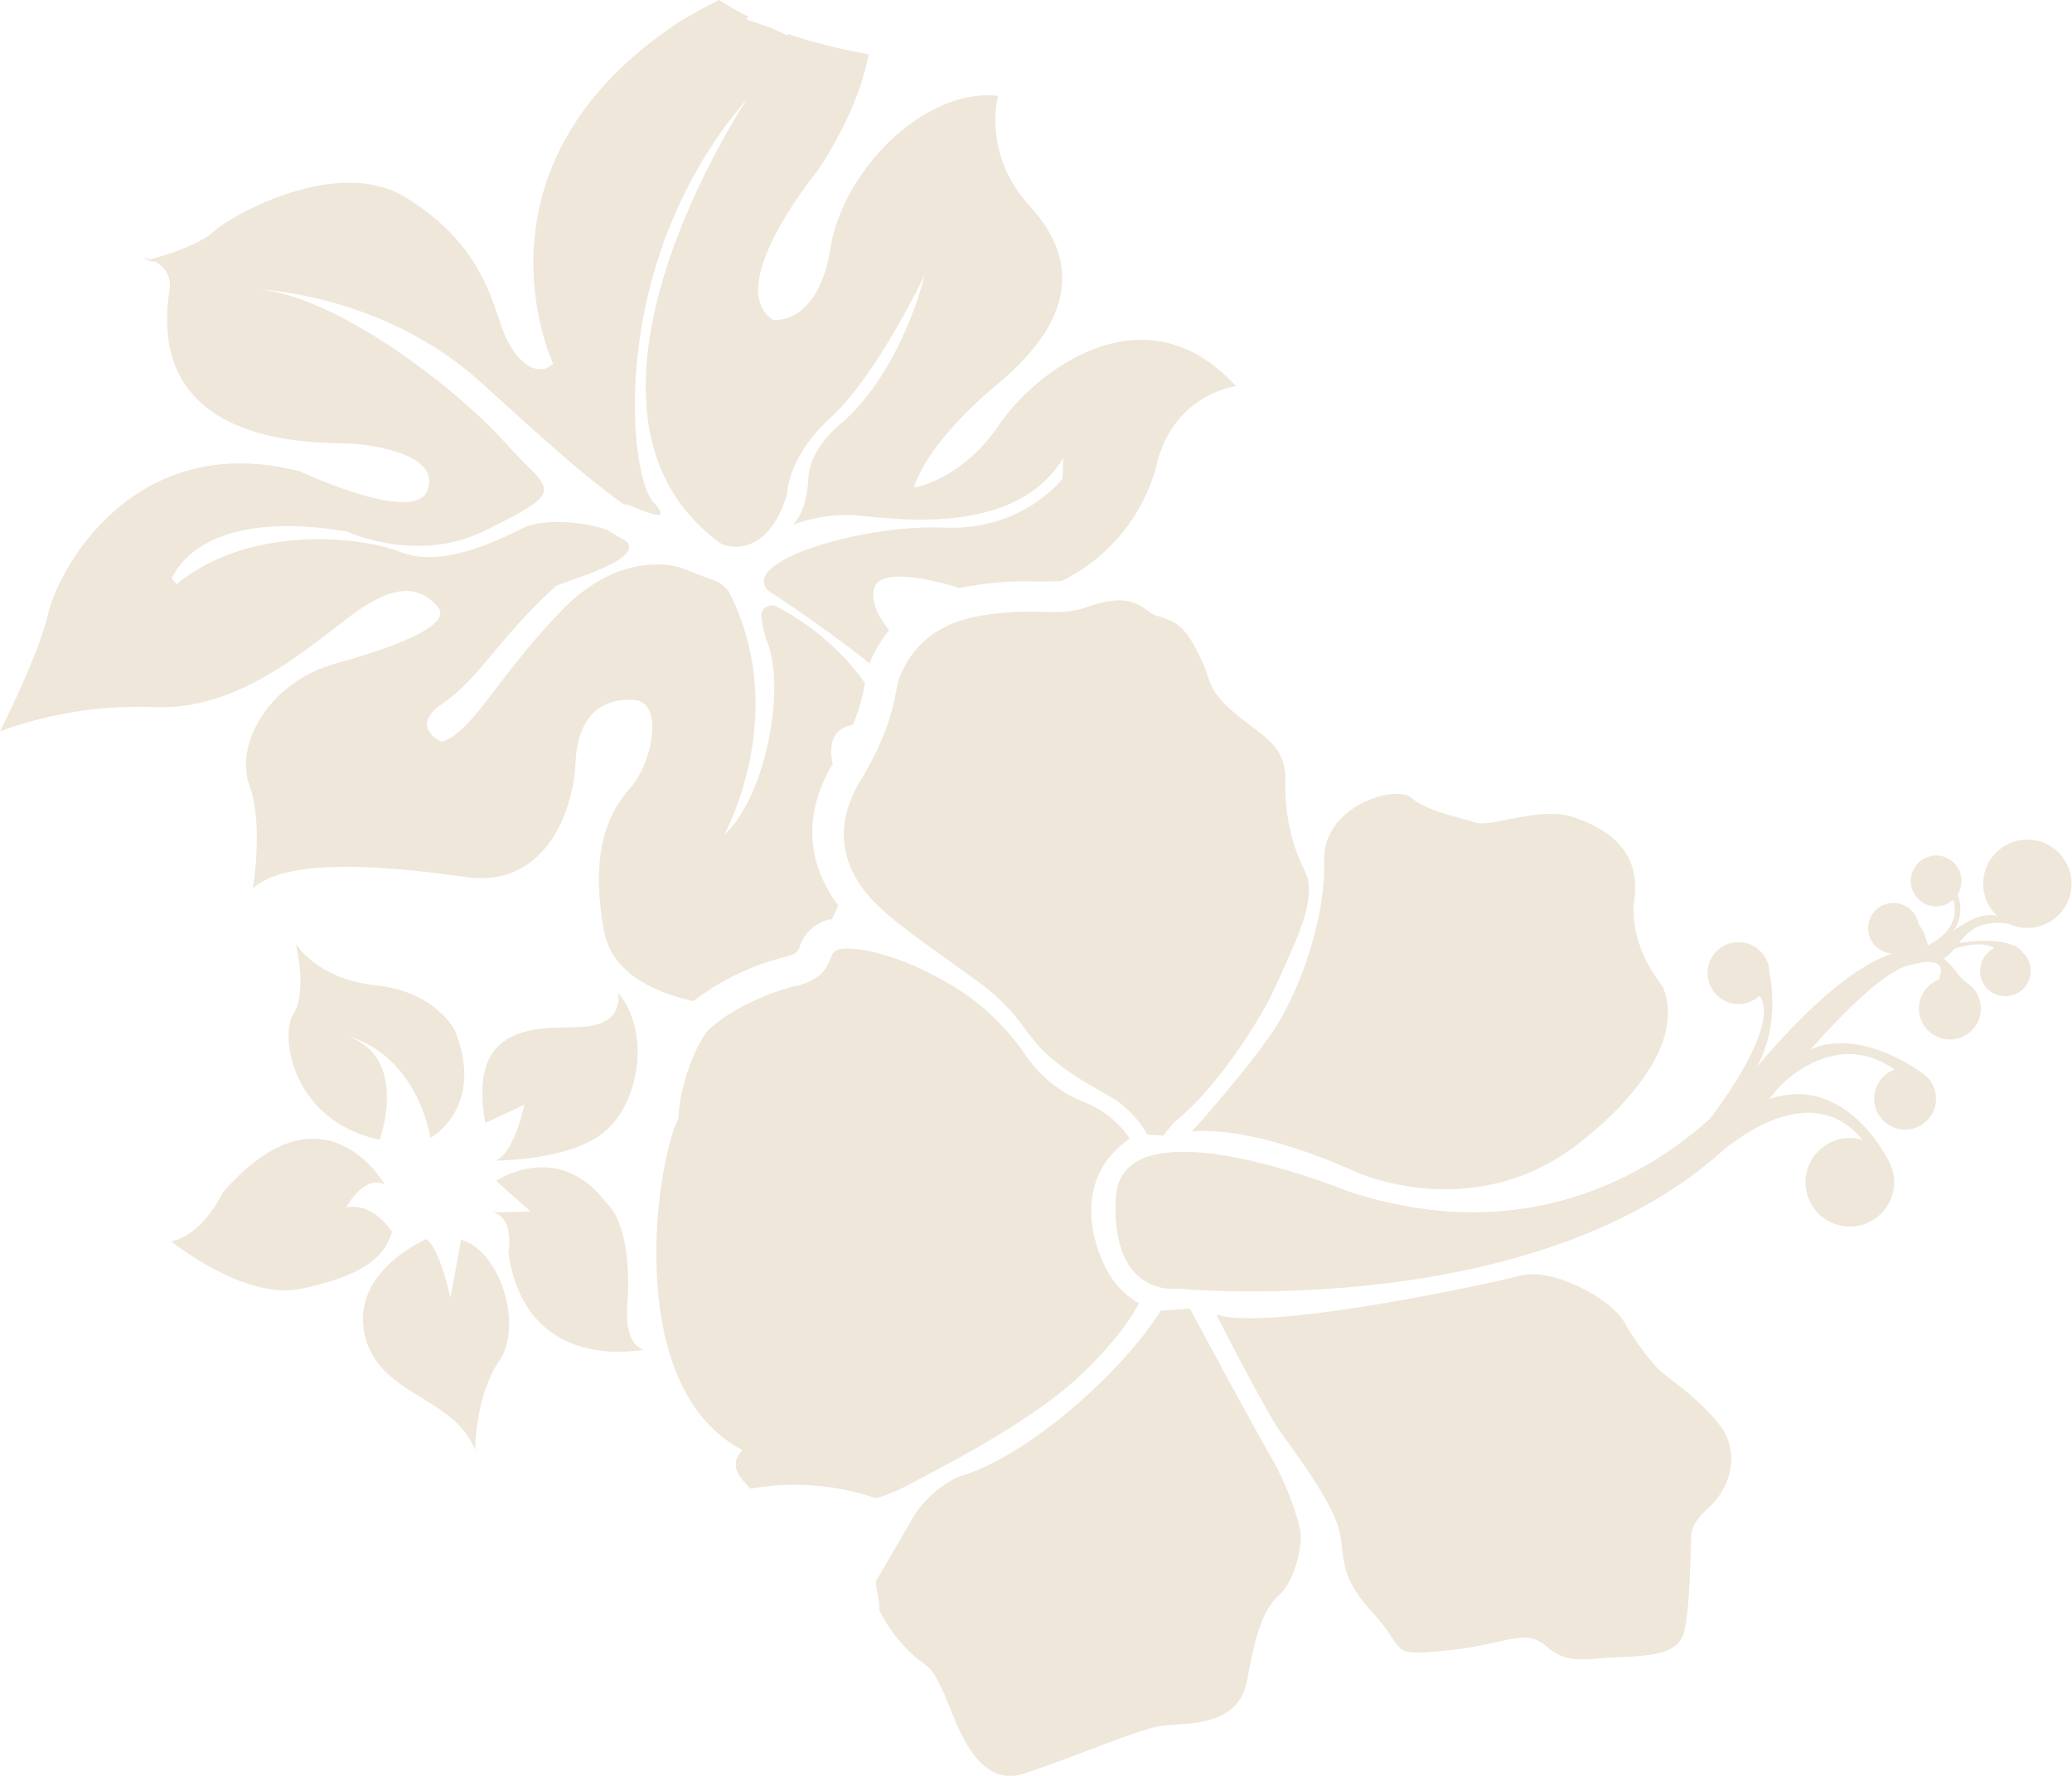 <svg xmlns="http://www.w3.org/2000/svg" width="350" height="300" viewBox="0 0 350 300">
  <g id="flower_l" transform="translate(0 -0.186)">
    <path id="パス_85" data-name="パス 85" d="M152.081,114.479c-1.161,2.693-.325,7.2-6.824,18.012-6.453,10.817.139,18.43,3.9,21.772s8.078,6.267,15.6,11.7c7.52,5.385,8.078,8.96,12.116,12.627s8.356,5.71,11.606,7.706a18.168,18.168,0,0,1,5.339,5.849l2.693.139,1.81-2.228c8.681-6.871,15.969-20.519,15.969-20.519s2.275-4.642,4.6-10.167,2.739-9.377,1.625-11.513a32.058,32.058,0,0,1-3.389-14.995c.279-6.638-3.807-7.845-8.542-11.931-4.782-4.039-3.946-5.478-5.524-8.727s-2.739-5.8-5.617-7.01-1.578-.093-4.132-1.95c-2.553-1.9-5.617-1.671-10.12-.093-4.549,1.578-8.82-.232-17.873,1.393s-12.07,7.242-13.184,9.934Z" transform="translate(0 -0.279)" fill="#efe7d9"/>
    <path id="パス_86" data-name="パス 86" d="M280.765,167.029s-5.756-6.685-4.689-14.623-4.178-11.745-10.12-13.788-13.834,1.764-16.759.836-8.17-1.9-10.817-4.178S223.387,136.622,223.665,146c.325,9.424-4.039,21.679-8.31,28.225-4.271,6.592-14.02,17.455-14.02,17.455s8.96-1.625,28.086,6.963c0,0,18.337,8.263,35.56-3.714,0,0,21.54-14.762,15.784-27.993Z" transform="translate(0 -0.331)" fill="#efe7d9"/>
    <path id="パス_87" data-name="パス 87" d="M134.348,167.169c-7.056,1.9-12.07,5.06-14.438,7.242-2.089,1.9-5.153,9.47-5.292,15.134-3.76,7.242-9.563,45.494,10.817,56.032-2.646,2.785-.139,4.874,1.3,6.546A42.689,42.689,0,0,1,148,253.747a32.34,32.34,0,0,0,5.014-2.043c7.567-3.992,20.8-10.816,28.782-18.1s10.584-12.813,10.584-12.813a13.913,13.913,0,0,1-5.756-6.314c-2.368-4.735-5.106-15.087,4.224-21.494a16.6,16.6,0,0,0-7.613-6.128,21.425,21.425,0,0,1-10.12-8.17A40.212,40.212,0,0,0,159.045,166.1c-8.17-4.6-15.227-5.71-17.455-5.06s-.139,4.317-7.2,6.221Z" transform="translate(0 -0.446)" fill="#efe7d9"/>
    <path id="パス_88" data-name="パス 88" d="M148,267.906c-.279.418.836,4.085.464,4.642a1.94,1.94,0,0,1,.186.464,25.583,25.583,0,0,0,5.8,7.52c2.6,2.182,2.785,1.532,4.921,6.128,2.089,4.6,5.292,16.434,13.648,13.695s19.126-7.428,23.119-8.031,13.045.464,14.53-7.753,2.785-12.023,5.478-14.437,4.085-8.867,3.389-11.374a48.63,48.63,0,0,0-5.385-12.813c-3.853-6.778-13.138-24.093-13.138-24.093l-4.967.325s-4.5,7.845-15.784,17.223-18.383,10.817-18.383,10.817a19.1,19.1,0,0,0-7.335,6.36l-6.592,11.327Z" transform="translate(0 -0.576)" fill="#efe7d9"/>
    <path id="パス_89" data-name="パス 89" d="M226.358,259.875c.836,4.735,0,7.335,5.71,13.555s2.135,7.2,12.488,6.128,12.952-3.853,16.619-.7c3.714,3.157,6.128,2.089,12.3,1.857,6.174-.279,10.167-.65,11.049-4.5.928-3.853,1.021-12.766,1.114-14.67s-.279-3.11,3.11-6.221,5.431-9.052,1.718-13.834c-3.667-4.828-9.145-8.124-10.538-9.656a43.505,43.505,0,0,1-5.571-7.753c-2.089-3.714-11.884-9.331-17.641-7.8-5.756,1.486-42.663,9.424-51.251,6.546,0,0,8.124,16.062,11.049,20.148s9.006,12.209,9.842,16.944Z" transform="translate(0 -0.576)" fill="#efe7d9"/>
    <path id="パス_90" data-name="パス 90" d="M317.532,205.792a7.505,7.505,0,0,0,1.3-9.47h0s-7.149-14.577-20.008-10.074h0c.418-.511.882-1.068,1.346-1.671.371-.418,9.517-10.631,19.869-3.342a5.287,5.287,0,0,0-1.764,1.068,5.224,5.224,0,1,0,7.381.325,5.066,5.066,0,0,0-1.253-.975h0s-10.074-7.613-18.569-3.807c5.8-6.546,12.766-13.463,16.9-14.3.789-.186,1.486-.325,2.089-.464h1.3c2.832.139,1.346,2.971,1.346,2.971h0a4.587,4.587,0,0,0-1.625,1.021,5.224,5.224,0,1,0,7.381.325,8.069,8.069,0,0,0-.7-.6h0l-.139-.139c-1.439-.975-1.486-1.578-3.25-3.482a5.532,5.532,0,0,0-.836-.7,7.066,7.066,0,0,0,1.857-1.671c2.228-.7,5.06-1.161,6.731-.093h0a4.969,4.969,0,0,0-1.021.7,4.272,4.272,0,1,0,6.035.279l-.232-.232h0s-1.253-2.971-10.77-1.625a11.277,11.277,0,0,1,1.95-2c2.785-2.089,6.5-1.207,6.5-1.207a7.46,7.46,0,1,0-2.368-1.718l.418.418h0c-2.785-1.068-7.242,2.321-7.242,2.321-.139.186-.279.279-.418.464a6.473,6.473,0,0,0,.928-6.453h0a4.286,4.286,0,1,0-.743.882c1.253,4.132-2.043,6.592-4.271,7.706a9.593,9.593,0,0,0-1.578-3.621h0a3.906,3.906,0,0,0-1.068-2.135,4.272,4.272,0,1,0-6.314,5.756,4.357,4.357,0,0,0,2.925,1.393c-4.642,1.532-12.07,6.36-22.933,19.265h0c4.271-7.52,2.182-16.155,2.182-16.155h0a4.95,4.95,0,0,0-1.346-3.342,5.224,5.224,0,1,0-.325,7.381c3.853,5.06-8.17,20.519-8.31,20.7-9.331,8.5-30.5,22.469-61.325,12.256,0,0-38.345-15.691-39.088,1.253-.789,16.944,10.445,15.227,10.445,15.227s59.839,5.849,92.2-23.4c4.178-3.435,15.691-11.281,23.49-1.718h0a7.479,7.479,0,1,0,2.925,12.673Z" transform="translate(0 -0.365)" fill="#efe7d9"/>
    <path id="パス_91" data-name="パス 91" d="M25.858,44.241a4.466,4.466,0,0,1,2.832,4.6c-4.5,27.25,25.161,26.043,30.221,26.275s15.552,2.135,13.277,7.938-21.4-3.2-21.4-3.2c-28.318-7.381-41.038,16.851-42.663,24S0,123.717,0,123.717a68.519,68.519,0,0,1,26-4.085c14.3.65,25.765-9.888,33.564-15.644s11.606-4.364,14.3-1.393-5.9,6.546-17.223,9.7-16.991,13.788-14.53,20.472c2.46,6.731.6,17.5.6,17.5,5.849-5.339,22.84-3.76,36.163-1.9,13.323,1.811,18.012-11.374,18.337-19.312.371-7.892,4.271-10.909,9.749-10.631,5.478.232,3.064,10.817-.371,14.716s-7.149,10.259-4.549,24.372c1.3,6.963,8.263,10.259,15.087,11.791a42.006,42.006,0,0,1,15.366-7.428c2.135-.557,2.321-.975,2.553-1.671a6.9,6.9,0,0,1,4.549-4.549,5.477,5.477,0,0,1,.928-.186c.371-.789.743-1.578,1.068-2.368-5.431-7.149-5.849-15.552-1.021-23.722a.668.668,0,0,1,.093-.139c-.7-3.389,0-5.989,3.389-6.592a32.765,32.765,0,0,0,2.043-6.917v-.186a41.916,41.916,0,0,0-15.18-13,1.8,1.8,0,0,0-2.321,1.393,17.491,17.491,0,0,0,1.207,5.246c2.785,8.031-.557,25.718-7.474,32.032,0,0,11.374-20.426.789-41.084a5.637,5.637,0,0,0-2.321-1.857c-.7-.232-1.393-.464-2.089-.743h0c-1.207-.464-2.368-.928-3.528-1.393h0s-9.749-3.667-20.287,7.149-15.366,21.03-20.333,22.19c0,0-5.664-2.507.279-6.5s9.517-11.1,18.987-19.73c.789-.7,14.995-4.317,12.024-7.567h0c-1.114-.65-2.182-1.3-3.25-1.95-4.41-1.625-11.141-1.857-14.205-.371-3.992,1.95-13.6,6.917-20.751,4.085s-25.9-4.457-37.788,5.431l-.836-.928S33.1,85.6,58.725,90.014c0,0,11.652,5.431,22.979-.093,11.281-5.524,11.745-6.406,8.263-10.167h0c-1.764-1.718-3.435-3.482-5.06-5.246-7.985-8.774-27.993-24.372-41.5-25.486,4.967.325,23.258,2.46,38.02,15.923,10.677,9.7,17.455,15.83,24.047,20.519,0-.743,9.331,4.457,4.921-.418s-7.8-40.9,15.923-68.288c0,0-35.653,52.968-4.41,75.344,0,0,7.381,3.342,11.049-8.4,0,0-.093-6.174,7.474-13.091,7.613-6.917,15.784-24,15.784-24s-3.575,15.505-13.695,24.743c0,0-5.71,4.132-5.989,9.749-.232,5.617-2.553,7.706-2.553,7.706a27.269,27.269,0,0,1,9.8-1.625c5.014.232,27.389,4.5,35.838-9.656l-.139,3.528s-6.685,8.867-20.1,8.263-34.817,5.71-29.525,10.724c6.731,4.364,13.231,9.145,17.037,12.209,0-.093.093-.186.093-.279a21.675,21.675,0,0,1,3.2-5.292c-2.135-2.646-3.2-5.385-2.414-7.381,1.346-3.3,10.352-1.021,14.391.232.557-.139,1.114-.232,1.625-.325a57.555,57.555,0,0,1,11.7-.789c1.578,0,2.785,0,3.853-.093a30.323,30.323,0,0,0,16.016-19.5c2.785-12.07,13.416-13.416,13.416-13.416-15.412-16.851-33.842-2.553-40.063,6.638s-14.3,10.538-14.3,10.538,1.346-6.871,14.345-17.734c13-10.909,13.37-20.937,5.2-29.85s-5.339-18.616-5.339-18.616c-12.348-1.393-26.182,12.441-28.318,25.672s-9.7,12.163-9.7,12.163c-8.588-5.571,7.428-25.068,7.428-25.068,5.06-7.613,7.613-14.205,8.727-19.823a85.3,85.3,0,0,1-13.277-3.3l-.418-.139v.279s-1.346-.6-2.646-1.207l-4.41-1.532a4.647,4.647,0,0,1,.464-.418A54.71,54.71,0,0,1,121.442.186c-3.992,2-6.778,3.76-6.778,3.76-37,24.418-21.215,57.7-21.215,57.7-2.739,2.507-6.685-.325-8.774-6.406-2.043-6.081-4.5-14.53-16.109-21.679-11.559-7.149-29.525,3.017-32.5,5.756s-10.677,4.689-10.677,4.689-2.832-.743.371.418Z" fill="#efe7d9"/>
    <path id="パス_92" data-name="パス 92" d="M66.2,208.671s-3.064-5.06-7.753-4.085c0,0,3.017-5.664,6.546-3.9,0,0-10.352-18.291-27.389,1.393,0,0-3.2,7.056-8.681,8.217,0,0,12.348,9.981,21.819,8.031,9.47-2,14.113-4.782,15.459-9.61Z" transform="translate(0 -0.404)" fill="#efe7d9"/>
    <path id="パス_93" data-name="パス 93" d="M84.35,230.536c4.132-6.314,0-18.616-6.453-20.472l-1.81,9.8S74.323,211.5,72,209.97c0,0-12.627,5.339-10.445,15.923,2.228,10.631,15.087,10.445,18.708,19.73,0,0-.093-8.774,4.039-15.087Z" transform="translate(0 -0.456)" fill="#efe7d9"/>
    <path id="パス_94" data-name="パス 94" d="M89.642,205.282l-6.36.139c3.714.882,2.6,6.824,2.6,6.824,2.971,20.7,22.886,16.341,22.886,16.341-3.575-.928-2.785-7.66-2.785-7.66.928-13.973-3.621-17.176-3.621-17.176-8.124-10.724-18.569-3.667-18.569-3.667l5.8,5.153Z" transform="translate(0 -0.423)" fill="#efe7d9"/>
    <path id="パス_95" data-name="パス 95" d="M97.534,174.086c-8.217,0-18.476.093-15.552,16.155l6.592-3.064s-1.857,8.774-5.06,9.424c0,0,13.091.093,18.894-5.107,5.8-5.246,7.381-16.805,2-23.258,0,0,1.346,5.756-6.824,5.8Z" transform="translate(0 -0.356)" fill="#efe7d9"/>
    <path id="パス_96" data-name="パス 96" d="M59.282,175.757s10.4,2.368,13.463,16.991c0,0,9.331-5.153,4.085-18.151,0,0-3.2-6.546-13.323-7.613s-13.555-7.056-13.555-7.056,2.043,8.124-.371,11.838-.232,18.151,14.53,21.308c0,0,4.921-13.277-4.782-17.269Z" transform="translate(0 -0.344)" fill="#efe7d9"/>
  </g>
</svg>
